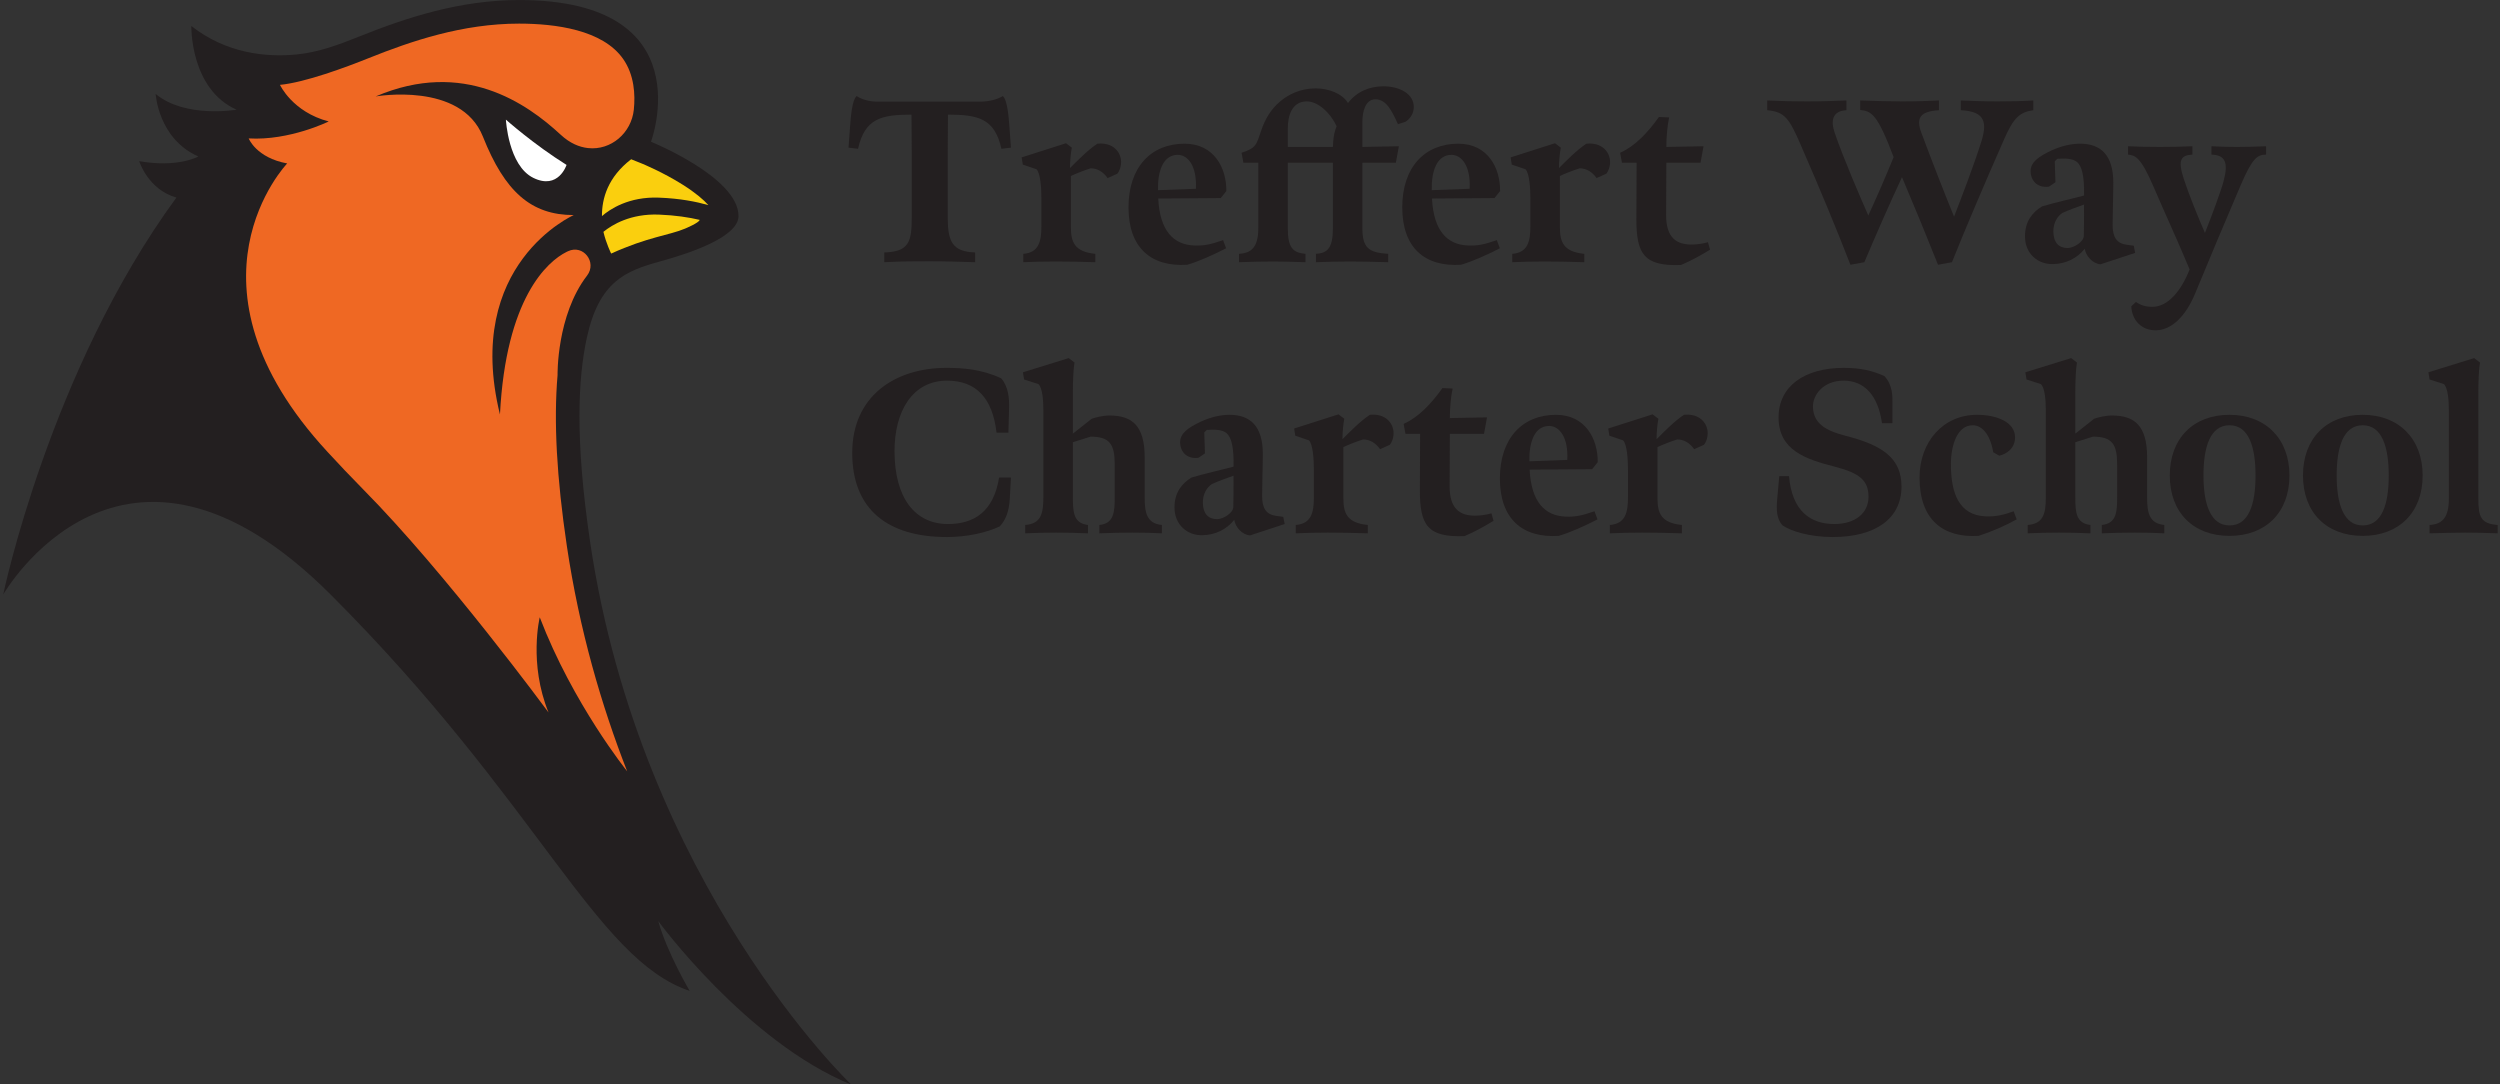 <?xml version="1.0" encoding="UTF-8" standalone="no"?>
<!DOCTYPE svg PUBLIC "-//W3C//DTD SVG 1.1//EN" "http://www.w3.org/Graphics/SVG/1.1/DTD/svg11.dtd">
<svg width="100%" height="100%" viewBox="0 0 528 229" version="1.1" xmlns="http://www.w3.org/2000/svg" xmlns:xlink="http://www.w3.org/1999/xlink" xml:space="preserve" xmlns:serif="http://www.serif.com/" style="fill-rule:evenodd;clip-rule:evenodd;stroke-linejoin:round;stroke-miterlimit:2;">
    <rect x="0" y="0" width="528" height="229" fill="#333333" stroke="none"/>
    <g transform="matrix(0.818,0,0,0.818,-18.145,-23.42)">
        <g>
            <g>
                <path d="M241.97,308.66C241.97,308.66 187.69,256.97 174.56,168.65C170.58,141.87 171.46,126.15 173.69,115.88C176.86,101.23 183.8,98.55 192.61,96.13C201.31,93.74 212.86,89.6 212.86,84.41C212.86,74.39 190.26,65.23 190.26,65.23C190.26,65.23 203.98,28.64 156.21,28.64C140.99,28.64 127.18,33.15 115.13,37.98C109.79,40.12 104.4,42.16 98.68,42.7C90.77,43.45 80.61,42.42 71.58,35.34C71.58,35.34 71.23,51.63 83.27,56.95C83.27,56.95 69.99,59.25 62.37,52.88C62.37,52.88 63.02,64.44 73.38,69.03C73.38,69.03 68.22,72.01 58.12,70.24C58.12,70.24 60.4,77.59 67.73,79.64C35.01,124.31 23.01,182.14 23.01,182.14C23.01,182.14 53.74,128.33 107.55,182.14C161.36,235.95 175.93,276.36 200.25,284.47C200.25,284.47 194.39,274.56 192.14,266.45C192.14,266.45 214.93,297.61 241.98,308.68L241.97,308.66Z" style="fill:rgb(35,31,32);fill-rule:nonzero;"/>
                <path d="M152.8,59.52C152.8,59.52 160.03,65.95 168.46,71.21C168.46,71.21 166.37,77.73 159.89,74.56C153.41,71.38 152.8,59.52 152.8,59.52Z" style="fill:white;fill-rule:nonzero;"/>
                <g>
                    <path d="M192.33,79.66C197.84,79.87 201.95,80.71 205.08,81.59C203.85,80.21 201.79,78.42 198.44,76.31C193.31,73.07 188.01,70.9 187.96,70.88L185.14,69.75C179.16,74.34 177.57,79.82 177.6,84.42C179.64,82.66 184.52,79.35 192.33,79.66Z" style="fill:rgb(250,207,14);fill-rule:nonzero;"/>
                    <path d="M202.84,85.4C200.05,84.75 196.62,84.21 192.33,84.04C184.97,83.75 180.2,86.68 177.98,88.49C178.67,91.46 179.98,94.1 179.98,94.1C189.41,89.81 195.08,89.35 199.05,87.66C199.05,87.66 202.7,86.15 202.83,85.4L202.84,85.4Z" style="fill:rgb(250,207,14);fill-rule:nonzero;"/>
                </g>
            </g>
            <path d="M151.25,135.58C141.76,96.73 170.33,84.16 170.33,84.16C159.29,84.16 152.52,78.13 146.86,63.89C141.19,49.64 119.18,53.53 119.18,53.53C141.84,43.82 158.19,55.31 166.93,63.4C169.33,65.63 171.75,66.61 173.98,66.86C179.96,67.53 185.21,62.94 185.83,56.95C186.23,53.05 185.96,47.98 183.07,43.85C177.79,36.31 165.55,34.73 156.2,34.73C141.58,34.73 128.37,39.23 117.39,43.63C111.52,45.99 100.93,49.93 94.47,50.54C94.47,50.54 97.68,57.54 107.05,59.99C107.05,59.99 96.97,64.98 86.39,64.37C86.39,64.37 88.32,69.36 96.33,70.83C96.33,70.83 66.58,101.83 106.72,145.28C109.62,148.43 112.68,151.67 115.96,154.99C137.39,176.65 163.81,212.59 163.81,212.59C158.63,199.9 161.54,188.01 161.54,188.01C170.11,210.4 184.11,227.77 184.11,227.77C177.49,210.85 171.77,191.31 168.53,169.55C165.91,151.93 165.12,137.39 166.14,125.49C166.14,125.49 165.84,110.08 173.76,99.78C176.4,96.34 172.77,91.66 168.85,93.49C168.72,93.55 168.6,93.61 168.47,93.67C163.46,96.15 152.81,105.64 151.27,135.59L151.25,135.58Z" style="fill:rgb(239,104,35);fill-rule:nonzero;"/>
            <path d="M250.5,93.81C256.92,93.63 257.58,90.99 257.58,84.81L257.58,67.53C257.58,65.73 257.52,58.23 257.52,58.23C249.78,58.23 245.46,59.19 243.72,67.05L241.26,66.75L241.68,61.05C241.86,58.77 242.16,54.51 243.36,53.43C244.68,54.33 246.78,54.87 248.58,54.87L275.28,54.87C277.44,54.87 279.66,54.33 281.1,53.43C282.3,54.51 282.6,58.77 282.78,61.05L283.2,66.75L280.74,67.05C279,59.19 274.68,58.23 266.94,58.23C266.94,58.23 266.88,65.73 266.88,67.53L266.88,84.87C266.88,91.05 268.14,93.63 273.96,93.81L273.96,96.33C269.82,96.21 266.34,96.09 262.14,96.09C258.24,96.09 255.06,96.09 250.5,96.33L250.5,93.81Z" style="fill:rgb(35,31,32);fill-rule:nonzero;"/>
            <path d="M286.38,96.33L286.38,94.17C290.4,93.87 291.06,90.93 291.06,87.09L291.06,79.83C291.06,77.25 290.82,73.35 289.8,72.33L286.26,71.13L285.96,69.27L297.42,65.61L298.92,66.75C298.68,67.83 298.44,70.29 298.44,72.03C300.24,70.23 303.12,67.29 305.52,65.73C309.6,65.31 311.64,67.95 311.64,70.47C311.64,71.85 311.1,72.99 310.68,73.47L308.16,74.61C306.96,72.93 305.46,72.09 303.78,72.09C302.04,72.63 299.94,73.47 298.68,74.07L298.68,87.21C298.68,91.05 299.52,93.63 304.98,94.17L304.98,96.33C301.38,96.21 297.66,96.15 294.72,96.15C291.78,96.15 288.96,96.21 286.38,96.33Z" style="fill:rgb(35,31,32);fill-rule:nonzero;"/>
            <path d="M328.73,96.99C319.31,97.59 313.55,92.55 313.55,82.17C313.55,71.79 319.37,65.73 328.01,65.73C335.63,65.73 338.87,71.97 338.81,77.97L337.37,79.77L321.23,79.89C321.65,88.35 325.25,91.77 330.41,92.01C332.93,92.13 334.73,91.77 337.97,90.63L338.75,92.73C335.51,94.41 331.79,96.09 328.73,96.99ZM321.17,77.73L330.95,77.37C331.25,71.43 328.85,68.61 326.27,68.61C322.43,68.61 321.05,72.93 321.17,77.73Z" style="fill:rgb(35,31,32);fill-rule:nonzero;"/>
            <path d="M380.6,96.33C375.62,96.21 373.88,96.15 370.88,96.15C367.88,96.15 365,96.21 361.94,96.33L361.94,94.17C364.88,93.99 366.32,92.73 366.32,87.63L366.32,70.65L354.68,70.65L354.68,87.57C354.68,92.61 356,93.87 359.24,94.17L359.24,96.33C354.26,96.21 354.08,96.15 351.08,96.15C348.08,96.15 345.14,96.21 342.08,96.33L342.08,94.17C345.02,93.99 347.06,92.73 347.06,87.63L347.06,70.65L343.22,70.65L342.74,68.07C346.52,66.81 346.52,66.15 347.84,62.25C348.8,59.43 350.3,56.85 352.64,54.87C354.68,53.13 357.8,51.45 361.88,51.45C365.3,51.45 368.78,52.83 370.22,55.23C372.5,52.23 375.86,50.91 379.4,50.91C383.36,50.91 387.38,52.77 387.2,56.49C387.14,57.93 386.3,59.31 385.04,60.09L383.12,60.69C381.56,57.27 380.12,54.27 377.3,54.27C374.66,54.27 373.94,57.57 373.94,60.03L373.94,66.57L383.36,66.39L382.58,70.65L373.94,70.65L373.94,87.57C373.94,92.61 375.56,93.87 380.6,94.17L380.6,96.33ZM366.32,66.57C366.32,66.15 366.44,64.29 366.68,63.15C366.86,62.37 367.1,61.65 367.28,61.23C365.66,57.69 362.42,54.81 359.6,54.81C355.76,54.81 354.68,58.47 354.68,61.77L354.68,66.57L366.32,66.57Z" style="fill:rgb(35,31,32);fill-rule:nonzero;"/>
            <path d="M399.41,96.99C389.99,97.59 384.23,92.55 384.23,82.17C384.23,71.79 390.05,65.73 398.69,65.73C406.31,65.73 409.55,71.97 409.49,77.97L408.05,79.77L391.91,79.89C392.33,88.35 395.93,91.77 401.09,92.01C403.61,92.13 405.41,91.77 408.65,90.63L409.43,92.73C406.19,94.41 402.47,96.09 399.41,96.99ZM391.85,77.73L401.63,77.37C401.93,71.43 399.53,68.61 396.95,68.61C393.11,68.61 391.73,72.93 391.85,77.73Z" style="fill:rgb(35,31,32);fill-rule:nonzero;"/>
            <path d="M412.63,96.33L412.63,94.17C416.65,93.87 417.31,90.93 417.31,87.09L417.31,79.83C417.31,77.25 417.07,73.35 416.05,72.33L412.51,71.13L412.21,69.27L423.67,65.61L425.17,66.75C424.93,67.83 424.69,70.29 424.69,72.03C426.49,70.23 429.37,67.29 431.77,65.73C435.85,65.31 437.89,67.95 437.89,70.47C437.89,71.85 437.35,72.99 436.93,73.47L434.41,74.61C433.21,72.93 431.71,72.09 430.03,72.09C428.29,72.63 426.19,73.47 424.93,74.07L424.93,87.21C424.93,91.05 425.77,93.63 431.23,94.17L431.23,96.33C427.63,96.21 423.91,96.15 420.97,96.15C418.03,96.15 415.21,96.21 412.63,96.33Z" style="fill:rgb(35,31,32);fill-rule:nonzero;"/>
            <path d="M444.68,85.29C444.68,82.29 444.74,73.11 444.74,70.65L440.96,70.65L440.48,68.07C444.2,66.45 447.62,62.91 450.5,58.83L453.14,58.95C452.66,61.11 452.42,64.17 452.42,66.57L462.02,66.39L461.24,70.65L452.42,70.65C452.42,73.05 452.36,81.39 452.36,84.21C452.36,90.03 455.06,91.77 458.9,91.77C460.16,91.77 461.72,91.59 463.16,91.17L463.7,93.09C461.48,94.47 458.78,95.97 456.2,97.05C446.72,97.41 444.68,94.29 444.68,85.29Z" style="fill:rgb(35,31,32);fill-rule:nonzero;"/>
            <path d="M487.16,66.15C484.1,59.07 482.96,57.51 478.46,57.09L478.46,54.57C482.18,54.75 485.06,54.81 488.6,54.81C492.74,54.81 495.68,54.69 498.92,54.57L498.92,57.09C495.26,57.27 494.84,59.79 495.86,62.85C498.14,69.51 502.34,79.23 504.56,84.27C506.78,79.47 509.12,74.07 511.1,69.21C506.9,58.05 505.4,57.33 502.46,57.03L502.46,54.57C506.12,54.69 509.78,54.81 513.32,54.81C517.46,54.81 520.04,54.69 522.8,54.57L522.8,57.09C518.06,57.39 516.8,58.95 518.24,62.85C520.64,69.33 524.36,78.87 526.7,84.57C528.38,80.25 531.8,71.43 533.84,64.89C535.46,59.49 534.02,57.39 528.44,57.09L528.44,54.57C531.56,54.69 534.26,54.81 537.92,54.81C541.28,54.81 544.22,54.75 547.16,54.57L547.16,57.09C543.62,57.57 542,59.13 539.6,64.65C534.38,76.47 529.4,88.23 526.16,96.33L522.56,96.99C519.86,90.21 516.62,82.29 513.26,74.37C510.08,81.15 506.54,89.25 503.54,96.33L499.94,96.99C496.46,87.99 492.26,77.85 487.16,66.15Z" style="fill:rgb(35,31,32);fill-rule:nonzero;"/>
            <path d="M564.52,96.87C562.42,96.69 560.74,94.71 560.44,92.85C558.46,95.37 555.46,96.75 552.34,96.81C548.38,96.99 545.02,94.11 545.02,89.73C544.96,85.83 546.94,83.43 549.4,81.93C553,80.85 556.66,80.07 560.26,79.11C560.38,74.19 559.72,71.55 558.46,70.47C557.32,69.51 555.34,69.51 553.36,69.63L552.7,70.29L552.88,75.69L551.2,76.83C547.9,77.25 546.46,74.91 546.46,72.87C546.46,70.47 548.56,69.03 551.86,67.47C554.38,66.33 556.9,65.73 559.24,65.73C564.58,65.73 567.82,68.67 567.82,75.81C567.82,78.93 567.64,83.67 567.64,86.67C567.64,89.85 568.66,91.47 571.3,91.83L573.1,92.07L573.46,93.93L564.52,96.87ZM556,92.67C557.68,92.67 560.2,90.99 560.2,89.55C560.26,87.69 560.26,85.35 560.26,81.45C558.46,82.11 556.48,82.77 554.68,83.61C553.48,84.39 552.28,86.07 552.34,88.53C552.4,91.29 553.78,92.67 556,92.67Z" style="fill:rgb(35,31,32);fill-rule:nonzero;"/>
            <path d="M607.26,68.55C604.92,68.55 603.66,69.63 600.72,76.41C596.76,85.65 592.68,95.37 588.96,104.37C588.12,106.47 584.76,113.91 578.7,113.91C575.16,113.91 572.64,111.39 572.46,107.73L573.66,106.59C574.86,107.43 576.12,107.85 577.92,107.85C581.94,107.85 585.36,103.71 587.52,98.19C584.46,90.81 581.1,83.61 578.28,77.01C574.92,69.15 573.48,68.73 571.62,68.55L571.62,66.39C573.66,66.51 577.08,66.57 579.9,66.57C582.72,66.57 585.48,66.51 588.24,66.39L588.24,68.55C585.36,68.73 584.34,69.75 586.02,74.85C587.4,79.05 589.8,84.93 591.48,88.77C593.16,84.57 595.62,77.91 596.28,75.45C597.6,70.53 596.7,68.67 593.16,68.55L593.16,66.39C595.86,66.51 597,66.57 599.58,66.57C601.74,66.57 604.68,66.51 607.26,66.39L607.26,68.55Z" style="fill:rgb(35,31,32);fill-rule:nonzero;"/>
            <path d="M266.64,167.29C251.58,167.29 242.22,160.33 242.22,145.57C242.22,130.81 253.38,123.61 266.52,123.61C270.6,123.61 275.58,123.91 280.68,126.31C282.6,128.53 282.78,131.53 282.72,134.05L282.54,140.35L279.48,140.35C278.46,131.47 274.26,126.91 266.7,126.91C257.76,126.91 253.14,134.83 253.14,145.09C253.14,157.27 258.48,163.93 266.94,163.93C273.54,163.93 278.7,160.87 280.14,151.93L283.2,151.93L282.9,157.39C282.72,160.63 281.88,162.85 280.32,164.53C276.84,166.21 271.68,167.29 266.64,167.29Z" style="fill:rgb(35,31,32);fill-rule:nonzero;"/>
            <path d="M304.05,136.75C305.07,136.39 306.93,135.91 308.67,135.91C314.49,135.91 317.73,138.55 317.73,146.71L317.73,157.15C317.73,160.99 318.27,163.81 322.17,164.17L322.17,166.33C319.83,166.21 317.49,166.15 314.55,166.15C311.61,166.15 309.09,166.21 306.03,166.33L306.03,164.17C309.81,163.81 309.99,160.81 309.99,157.03L309.99,148.51C309.99,143.29 308.67,141.37 303.75,141.37L299.19,142.81L299.19,157.03C299.19,160.87 299.37,163.75 303.09,164.17L303.09,166.33C299.61,166.21 297.87,166.15 294.93,166.15C291.99,166.15 289.77,166.21 286.89,166.33L286.89,164.17C290.91,163.87 291.57,161.29 291.57,157.09L291.57,134.53C291.57,131.95 291.33,128.83 290.31,127.81L286.59,126.61L286.29,124.75L298.11,121.09L299.61,122.23C299.31,123.79 299.19,127.51 299.19,129.73L299.19,140.59L304.05,136.75Z" style="fill:rgb(35,31,32);fill-rule:nonzero;"/>
            <path d="M344.93,166.87C342.83,166.69 341.15,164.71 340.85,162.85C338.87,165.37 335.87,166.75 332.75,166.81C328.79,166.99 325.43,164.11 325.43,159.73C325.37,155.83 327.35,153.43 329.81,151.93C333.41,150.85 337.07,150.07 340.67,149.11C340.79,144.19 340.13,141.55 338.87,140.47C337.73,139.51 335.75,139.51 333.77,139.63L333.11,140.29L333.29,145.69L331.61,146.83C328.31,147.25 326.87,144.91 326.87,142.87C326.87,140.47 328.97,139.03 332.27,137.47C334.79,136.33 337.31,135.73 339.65,135.73C344.99,135.73 348.23,138.67 348.23,145.81C348.23,148.93 348.05,153.67 348.05,156.67C348.05,159.85 349.07,161.47 351.71,161.83L353.51,162.07L353.87,163.93L344.93,166.87ZM336.41,162.67C338.09,162.67 340.61,160.99 340.61,159.55C340.67,157.69 340.67,155.35 340.67,151.45C338.87,152.11 336.89,152.77 335.09,153.61C333.89,154.39 332.69,156.07 332.75,158.53C332.81,161.29 334.19,162.67 336.41,162.67Z" style="fill:rgb(35,31,32);fill-rule:nonzero;"/>
            <path d="M356.73,166.33L356.73,164.17C360.75,163.87 361.41,160.93 361.41,157.09L361.41,149.83C361.41,147.25 361.17,143.35 360.15,142.33L356.61,141.13L356.31,139.27L367.77,135.61L369.27,136.75C369.03,137.83 368.79,140.29 368.79,142.03C370.59,140.23 373.47,137.29 375.87,135.73C379.95,135.31 381.99,137.95 381.99,140.47C381.99,141.85 381.45,142.99 381.03,143.47L378.51,144.61C377.31,142.93 375.81,142.09 374.13,142.09C372.39,142.63 370.29,143.47 369.03,144.07L369.03,157.21C369.03,161.05 369.87,163.63 375.33,164.17L375.33,166.33C371.73,166.21 368.01,166.15 365.07,166.15C362.13,166.15 359.31,166.21 356.73,166.33Z" style="fill:rgb(35,31,32);fill-rule:nonzero;"/>
            <path d="M388.78,155.29C388.78,152.29 388.84,143.11 388.84,140.65L385.06,140.65L384.58,138.07C388.3,136.45 391.72,132.91 394.6,128.83L397.24,128.95C396.76,131.11 396.52,134.17 396.52,136.57L406.12,136.39L405.34,140.65L396.52,140.65C396.52,143.05 396.46,151.39 396.46,154.21C396.46,160.03 399.16,161.77 403,161.77C404.26,161.77 405.82,161.59 407.26,161.17L407.8,163.09C405.58,164.47 402.88,165.97 400.3,167.05C390.82,167.41 388.78,164.29 388.78,155.29Z" style="fill:rgb(35,31,32);fill-rule:nonzero;"/>
            <path d="M424.62,166.99C415.2,167.59 409.44,162.55 409.44,152.17C409.44,141.79 415.26,135.73 423.9,135.73C431.52,135.73 434.76,141.97 434.7,147.97L433.26,149.77L417.12,149.89C417.54,158.35 421.14,161.77 426.3,162.01C428.82,162.13 430.62,161.77 433.86,160.63L434.64,162.73C431.4,164.41 427.68,166.09 424.62,166.99ZM417.06,147.73L426.84,147.37C427.14,141.43 424.74,138.61 422.16,138.61C418.32,138.61 416.94,142.93 417.06,147.73Z" style="fill:rgb(35,31,32);fill-rule:nonzero;"/>
            <path d="M437.83,166.33L437.83,164.17C441.85,163.87 442.51,160.93 442.51,157.09L442.51,149.83C442.51,147.25 442.27,143.35 441.25,142.33L437.71,141.13L437.41,139.27L448.87,135.61L450.37,136.75C450.13,137.83 449.89,140.29 449.89,142.03C451.69,140.23 454.57,137.29 456.97,135.73C461.05,135.31 463.09,137.95 463.09,140.47C463.09,141.85 462.55,142.99 462.13,143.47L459.61,144.61C458.41,142.93 456.91,142.09 455.23,142.09C453.49,142.63 451.39,143.47 450.13,144.07L450.13,157.21C450.13,161.05 450.97,163.63 456.43,164.17L456.43,166.33C452.83,166.21 449.11,166.15 446.17,166.15C443.23,166.15 440.41,166.21 437.83,166.33Z" style="fill:rgb(35,31,32);fill-rule:nonzero;"/>
            <path d="M495.37,167.29C489.25,167.29 484.33,165.67 482.35,164.23C480.91,162.55 480.79,160.33 481.03,157.57L481.57,151.57L484.09,151.57C484.87,160.69 489.73,163.93 495.79,163.93C501.19,163.93 504.61,161.11 504.61,156.91C504.61,152.71 502.39,150.79 495.85,149.11C488.41,147.19 481.39,144.91 481.39,136.39C481.39,128.41 487.99,123.61 498.25,123.61C502.57,123.61 505.57,124.33 508.69,125.71C510.97,128.11 510.79,131.29 510.79,132.49L510.79,137.89L508.09,137.89C507.07,130.63 503.47,126.91 498.19,126.91C492.91,126.91 490.15,130.63 490.27,133.81C490.45,137.95 493.45,139.81 498.85,141.19C508.45,143.65 513.13,147.07 513.13,154.27C513.13,162.49 506.47,167.29 495.37,167.29Z" style="fill:rgb(35,31,32);fill-rule:nonzero;"/>
            <path d="M533.03,166.99C523.85,167.53 517.79,162.85 517.79,151.93C517.79,142.69 523.91,135.73 532.61,135.73C537.59,135.73 542.45,137.53 542.45,141.55C542.45,144.31 540.41,145.81 538.37,146.29L536.81,145.39C536.03,140.71 533.87,138.43 531.53,138.43C527.51,138.43 525.89,143.59 525.89,148.51C525.89,156.01 527.99,161.65 534.83,161.95C537.47,162.07 539.69,161.53 542.09,160.63L542.87,162.73C539.81,164.41 536.69,165.79 533.03,166.99Z" style="fill:rgb(35,31,32);fill-rule:nonzero;"/>
            <path d="M562.87,136.75C563.89,136.39 565.75,135.91 567.49,135.91C573.31,135.91 576.55,138.55 576.55,146.71L576.55,157.15C576.55,160.99 577.09,163.81 580.99,164.17L580.99,166.33C578.65,166.21 576.31,166.15 573.37,166.15C570.43,166.15 567.91,166.21 564.85,166.33L564.85,164.17C568.63,163.81 568.81,160.81 568.81,157.03L568.81,148.51C568.81,143.29 567.49,141.37 562.57,141.37L558.01,142.81L558.01,157.03C558.01,160.87 558.19,163.75 561.91,164.17L561.91,166.33C558.43,166.21 556.69,166.15 553.75,166.15C550.81,166.15 548.59,166.21 545.71,166.33L545.71,164.17C549.73,163.87 550.39,161.29 550.39,157.09L550.39,134.53C550.39,131.95 550.15,128.83 549.13,127.81L545.41,126.61L545.11,124.75L556.93,121.09L558.43,122.23C558.13,123.79 558.01,127.51 558.01,129.73L558.01,140.59L562.87,136.75Z" style="fill:rgb(35,31,32);fill-rule:nonzero;"/>
            <path d="M613.3,151.39C613.3,160.93 607.18,166.99 597.82,166.99C588.46,166.99 582.4,160.93 582.4,151.39C582.4,141.85 588.46,135.73 597.82,135.73C607.18,135.73 613.3,141.97 613.3,151.39ZM604.54,151.39C604.54,144.01 602.8,138.43 597.82,138.43C592.84,138.43 591.1,144.01 591.1,151.39C591.1,158.77 592.9,164.29 597.82,164.29C602.74,164.29 604.54,158.95 604.54,151.39Z" style="fill:rgb(35,31,32);fill-rule:nonzero;"/>
            <path d="M647.69,151.39C647.69,160.93 641.57,166.99 632.21,166.99C622.85,166.99 616.79,160.93 616.79,151.39C616.79,141.85 622.85,135.73 632.21,135.73C641.57,135.73 647.69,141.97 647.69,151.39ZM638.93,151.39C638.93,144.01 637.19,138.43 632.21,138.43C627.23,138.43 625.49,144.01 625.49,151.39C625.49,158.77 627.29,164.29 632.21,164.29C637.13,164.29 638.93,158.95 638.93,151.39Z" style="fill:rgb(35,31,32);fill-rule:nonzero;"/>
            <path d="M649.47,164.17C652.89,163.99 654.45,162.07 654.45,157.45L654.45,134.53C654.45,131.95 654.21,128.83 653.19,127.81L649.47,126.61L649.17,124.75L660.99,121.09L662.49,122.23C662.19,123.79 662.07,127.51 662.07,129.73L662.07,157.45C662.07,162.07 662.73,163.87 667.05,164.17L667.05,166.33C663.45,166.21 661.65,166.15 658.71,166.15C655.77,166.15 652.53,166.27 649.47,166.33L649.47,164.17Z" style="fill:rgb(35,31,32);fill-rule:nonzero;"/>
        </g>
    </g>
</svg>
